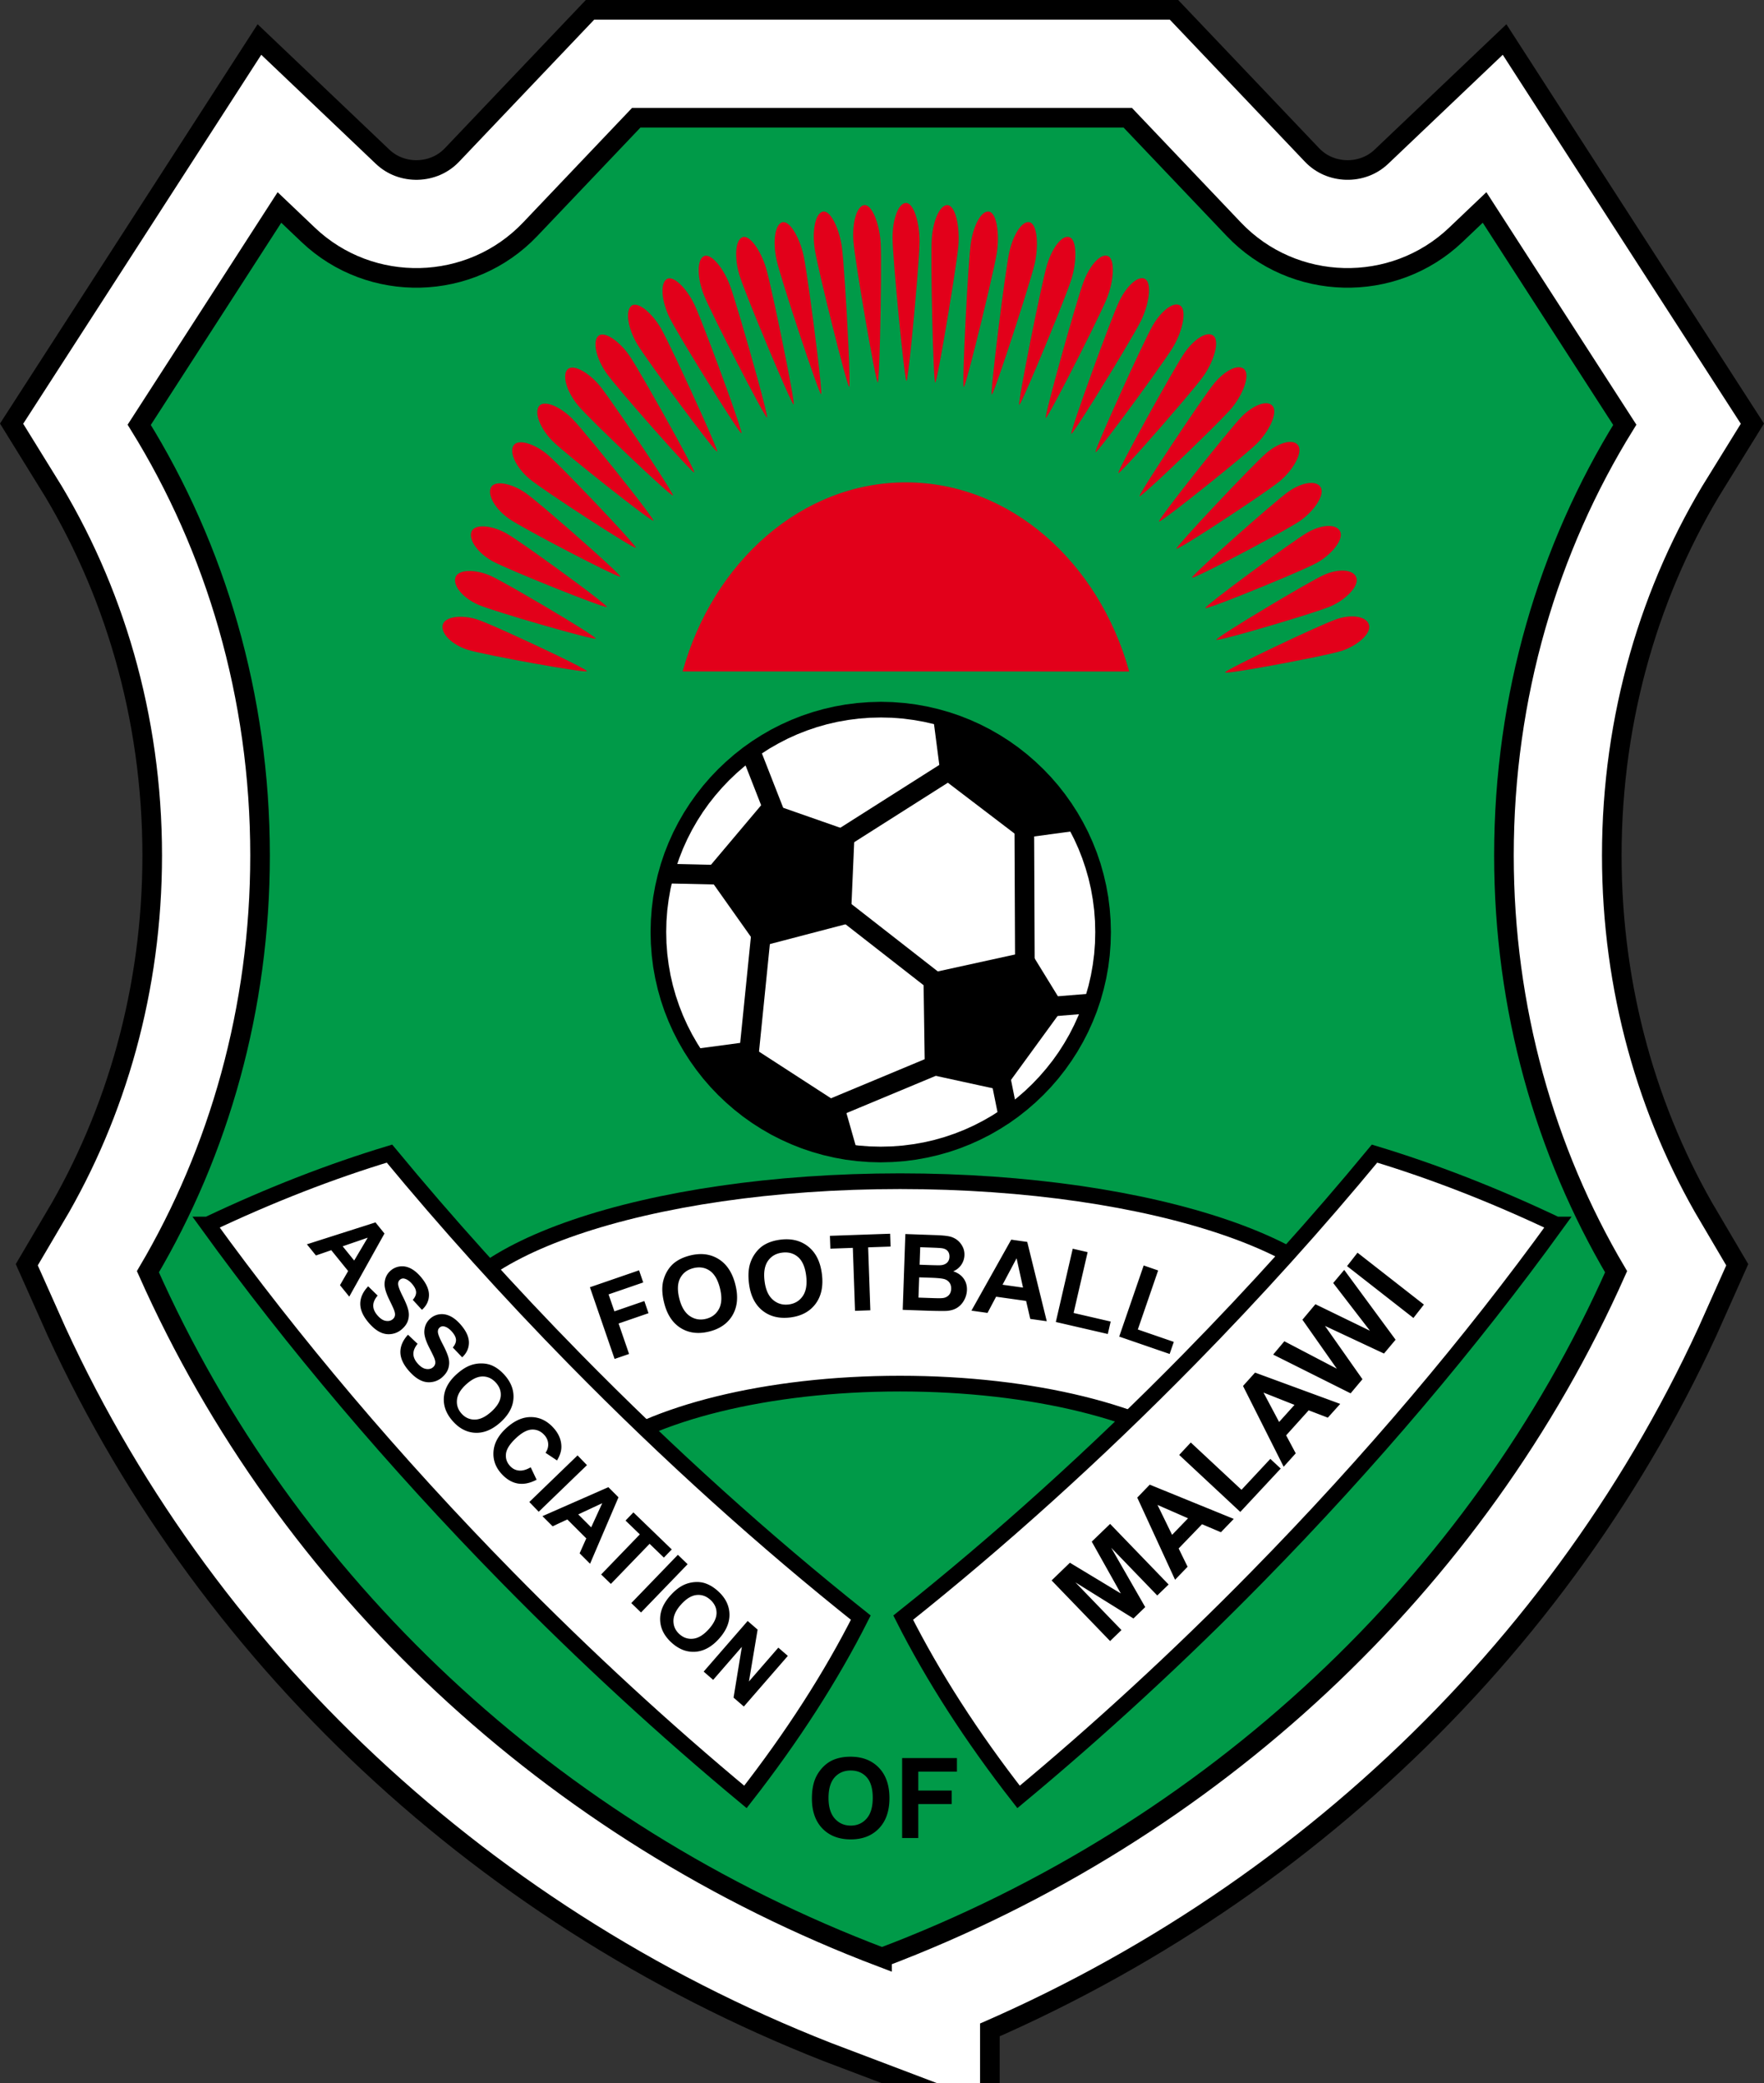 <svg xmlns="http://www.w3.org/2000/svg" xmlns:xlink="http://www.w3.org/1999/xlink" xml:space="preserve" version="1.0" viewBox="0 0 396.7 468.339"><rect x="0" y="0" width="396.7" height="468.339" fill="#333333" stroke="none"/><path fill="none" stroke="#000" stroke-miterlimit="22.926" stroke-width="52.919" d="M198.353 440.048c-74.2-28.086-133.852-83.91-165.091-154.158 15.968-27.031 25.222-59.142 25.222-93.581 0-35.824-10.009-69.12-27.176-96.81l31.534-48.86 6.46 6.146c14.074 13.389 36.542 12.828 49.932-1.247l23.858-25.079h110.516l23.858 25.079c13.389 14.075 35.856 14.634 49.931 1.247l6.462-6.147 31.533 48.861c-17.167 27.69-27.176 60.986-27.176 96.81 0 34.439 9.256 66.551 25.224 93.583-31.237 70.248-90.888 126.071-165.087 154.156z" clip-rule="evenodd"/><path fill="none" stroke="#FFF" stroke-miterlimit="22.926" stroke-width="44.1" d="M198.353 440.048c-74.2-28.086-133.852-83.91-165.091-154.158 15.968-27.031 25.222-59.142 25.222-93.581 0-35.824-10.009-69.12-27.176-96.81l31.534-48.86 6.46 6.146c14.074 13.389 36.542 12.828 49.932-1.247l23.858-25.079h110.516l23.858 25.079c13.389 14.075 35.856 14.634 49.931 1.247l6.462-6.147 31.533 48.861c-17.167 27.69-27.176 60.986-27.176 96.81 0 34.439 9.256 66.551 25.224 93.583-31.237 70.248-90.888 126.071-165.087 154.156z" clip-rule="evenodd"/><path fill="#009A48" fill-rule="evenodd" stroke="#000" stroke-miterlimit="22.926" stroke-width="4.41" d="M198.353 440.048c-74.2-28.086-133.852-83.91-165.091-154.158 15.968-27.031 25.222-59.142 25.222-93.581 0-35.824-10.009-69.12-27.176-96.81l31.534-48.86 6.46 6.146c14.074 13.389 36.542 12.828 49.932-1.247l23.858-25.079h110.516l23.858 25.079c13.389 14.075 35.856 14.634 49.931 1.247l6.462-6.147 31.533 48.861c-17.167 27.69-27.176 60.986-27.176 96.81 0 34.439 9.256 66.551 25.224 93.583-31.237 70.248-90.888 126.071-165.087 154.156z" clip-rule="evenodd"/><path fill="#E2001A" fill-rule="evenodd" d="M203.762 45.621c1.675 0 3.041 4.311 3.041 8.64 0 2.638-.924 13.715-1.75 21.966-.529 5.29-1.018 9.417-1.197 9.417-.458 0-3.135-27.835-3.135-32.164-.001-4.328 1.366-7.859 3.041-7.859zm9.383.493c1.669.174 2.716 4.61 2.4 8.923-.193 2.627-1.922 13.567-3.347 21.702-.913 5.215-1.702 9.277-1.88 9.258-.457-.047-1.092-28.055-.775-32.367.315-4.313 1.934-7.69 3.602-7.516zm9.312 1.457c1.649.346 2.369 4.874 1.739 9.138-.384 2.598-2.904 13.317-4.917 21.273-1.29 5.101-2.371 9.066-2.547 9.029-.452-.095.958-28.062 1.588-32.326.629-4.264 2.488-7.46 4.137-7.114zm9.17 2.416c1.618.516 2.003 5.101 1.065 9.283-.572 2.548-3.865 12.966-6.451 20.684-1.657 4.947-3.024 8.785-3.197 8.73-.443-.142 3.002-27.856 3.94-32.039.94-4.182 3.025-7.173 4.643-6.658zm8.958 3.357c1.575.68 1.624 5.289.384 9.357-.755 2.48-4.795 12.517-7.935 19.938-2.012 4.757-3.654 8.439-3.822 8.366-.431-.186 5.023-27.44 6.263-31.509 1.241-4.069 3.536-6.833 5.11-6.152zm8.679 4.272c1.519.841 1.232 5.438-.3 9.363-.933 2.392-5.691 11.973-9.359 19.04-2.352 4.531-4.256 8.028-4.417 7.938-.417-.23 7.006-26.815 8.539-30.741 1.53-3.926 4.019-6.442 5.537-5.6zm8.334 5.155c1.452.996.831 5.544-.982 9.296-1.104 2.287-6.543 11.337-10.713 17.998-2.672 4.27-4.825 7.557-4.979 7.451-.398-.273 8.936-25.988 10.749-29.741 1.811-3.751 4.473-6 5.925-5.004zm7.925 5.999c1.373 1.142.422 5.609-1.656 9.159-1.268 2.163-7.346 10.616-11.986 16.82-2.974 3.977-5.358 7.028-5.504 6.907-.376-.313 10.798-24.964 12.877-28.515 2.079-3.549 4.894-5.514 6.269-4.371zm7.456 6.797c1.284 1.28.012 5.632-2.318 8.953-1.42 2.024-8.092 9.816-13.168 15.516-3.253 3.653-5.851 6.447-5.988 6.311-.352-.351 12.579-23.751 14.91-27.073 2.33-3.322 5.279-4.987 6.564-3.707zm6.931 7.545c1.187 1.408-.399 5.611-2.962 8.679-1.563 1.869-8.778 8.941-14.25 14.093-3.508 3.303-6.298 5.817-6.426 5.667-.325-.385 14.264-22.358 16.828-25.426 2.564-3.068 5.624-4.421 6.81-3.013zm6.353 8.242c1.08 1.526-.807 5.549-3.585 8.34-1.692 1.7-9.396 7.998-15.224 12.563-3.735 2.927-6.699 5.142-6.814 4.979-.295-.417 15.841-20.796 18.619-23.586 2.779-2.79 5.925-3.821 7.004-2.296zm5.736 8.87c.964 1.632-1.208 5.445-4.18 7.937-1.81 1.518-9.944 6.994-16.082 10.939-3.935 2.529-7.05 4.429-7.153 4.255-.263-.447 17.299-19.077 20.271-21.569s6.18-3.194 7.144-1.562zm5.067 9.429c.841 1.725-1.602 5.298-4.743 7.473-1.914 1.325-10.417 5.938-16.819 9.232-4.105 2.112-7.346 3.682-7.436 3.498-.23-.472 18.625-17.213 21.766-19.388 3.141-2.175 6.39-2.541 7.232-.815zm4.36 9.916c.712 1.806-1.981 5.113-5.27 6.954-2.004 1.122-10.811 4.836-17.43 7.455-4.242 1.679-7.586 2.907-7.663 2.714-.195-.495 19.811-15.219 23.099-17.06 3.289-1.84 6.551-1.869 7.264-.063zm3.621 10.331c.578 1.873-2.348 4.888-5.758 6.382-2.078.91-11.123 3.698-17.908 5.621-4.349 1.233-7.77 2.11-7.831 1.91-.159-.513 20.845-13.109 24.255-14.603 3.411-1.493 6.664-1.183 7.242.69zm2.853 10.665c.439 1.926-2.694 4.627-6.201 5.762-2.137.691-11.351 2.531-18.25 3.745-4.422.778-7.895 1.298-7.941 1.092-.12-.527 21.724-10.9 25.229-12.035 3.506-1.135 6.724-.49 7.163 1.436zM194.378 46.108c1.668-.174 3.344 3.98 3.66 8.293.192 2.627.08 13.758-.141 22.064-.142 5.324-.327 9.487-.505 9.506-.457.047-5.154-27.406-5.47-31.718-.316-4.313.788-7.972 2.456-8.145zm-9.313 1.457c1.649-.346 3.622 3.619 4.251 7.882.384 2.598 1.083 13.698 1.47 21.995.247 5.319.366 9.486.189 9.523-.452.094-7.133-26.768-7.763-31.032-.629-4.263.204-8.022 1.853-8.368zm-9.172 2.416c1.618-.516 3.872 3.23 4.81 7.412.571 2.549 2.079 13.535 3.068 21.76.635 5.273 1.057 9.412.884 9.467-.443.141-9.06-25.928-9.998-30.109-.937-4.183-.382-8.015 1.236-8.53zm-8.962 3.357c1.574-.681 4.093 2.816 5.333 6.886.755 2.48 3.058 13.268 4.645 21.36 1.017 5.187 1.74 9.266 1.571 9.339-.431.187-10.917-24.891-12.156-28.96-1.241-4.07-.967-7.944.607-8.625zm-8.683 4.272c1.519-.841 4.283 2.382 5.814 6.308.934 2.392 4.015 12.901 6.186 20.798 1.392 5.063 2.409 9.052 2.247 9.142-.416.23-12.691-23.667-14.223-27.592s-1.543-7.814-.024-8.656zm-8.34 5.155c1.451-.995 4.44 1.93 6.252 5.682 1.105 2.286 4.941 12.437 7.68 20.079 1.755 4.899 3.06 8.768 2.905 8.874-.397.272-14.37-22.262-16.183-26.014-1.812-3.753-2.106-7.625-.654-8.621zm-7.934 6c1.374-1.142 4.565 1.462 6.644 5.012 1.267 2.163 5.829 11.878 9.115 19.208 2.106 4.698 3.688 8.417 3.542 8.539-.376.313-15.94-20.689-18.019-24.24-2.079-3.55-2.655-7.377-1.282-8.519zm-7.466 6.798c1.285-1.28 4.654.983 6.984 4.305 1.42 2.023 6.674 11.229 10.482 18.19 2.441 4.462 4.289 8.003 4.151 8.14-.352.351-17.389-18.96-19.72-22.281-2.329-3.321-3.182-7.075-1.897-8.354zm-6.943 7.545c1.187-1.408 4.708.498 7.272 3.565 1.562 1.869 7.467 10.496 11.77 17.036 2.757 4.193 4.855 7.529 4.729 7.68-.324.385-18.706-17.087-21.27-20.155s-3.688-6.718-2.501-8.126zm-6.367 8.226c1.079-1.525 4.727.008 7.504 2.799 1.693 1.7 8.205 9.682 12.968 15.752 3.053 3.892 5.387 6.998 5.271 7.161-.295.417-19.882-15.085-22.66-17.875-2.778-2.79-4.163-6.311-3.083-7.837zm-5.736 8.856c.964-1.632 4.709-.481 7.68 2.011 1.811 1.519 8.88 8.795 14.068 14.349 3.325 3.561 5.877 6.414 5.774 6.588-.264.447-20.908-12.969-23.878-15.46-2.972-2.492-4.608-5.856-3.644-7.488zm-5.068 9.416c.842-1.725 4.657-.967 7.798 1.208 1.914 1.325 9.488 7.842 15.061 12.838 3.573 3.202 6.323 5.779 6.233 5.964-.23.472-21.774-10.754-24.916-12.929-3.141-2.173-5.017-5.354-4.176-7.081zm-4.361 9.908c.712-1.807 4.568-1.446 7.857.395 2.004 1.122 10.024 6.83 15.941 11.229 3.793 2.821 6.721 5.104 6.645 5.296-.195.495-22.477-8.458-25.765-10.299-3.289-1.84-5.39-4.815-4.678-6.621zm-3.62 10.322c.578-1.873 4.445-1.914 7.855-.42 2.078.91 10.485 5.766 16.7 9.536 3.984 2.417 7.067 4.388 7.006 4.588-.158.513-23.009-6.098-26.419-7.591-3.41-1.493-5.721-4.24-5.142-6.113zm-2.856 10.666c.439-1.926 4.289-2.367 7.795-1.232 2.136.691 10.866 4.658 17.333 7.77 4.145 1.995 7.361 3.639 7.314 3.845-.12.527-23.367-3.691-26.873-4.826-3.506-1.135-6.008-3.631-5.569-5.557zm104.168-32.064c23.448 0 43.4 17.901 50.215 42.514H153.511c6.815-24.613 26.767-42.514 50.214-42.514z" clip-rule="evenodd"/><defs><path id="a" d="M198.064 159.532c27.611 0 50.003 22.392 50.003 50.002 0 27.612-22.392 50.003-50.003 50.003-27.61 0-50.002-22.392-50.002-50.003s22.392-50.002 50.002-50.002z"/></defs><use xlink:href="#a" fill="#FFF" fill-rule="evenodd" clip-rule="evenodd" overflow="visible"/><clipPath id="b"><use xlink:href="#a" overflow="visible"/></clipPath><g clip-path="url(#b)" clip-rule="evenodd"><path fill-rule="evenodd" d="m171.93 180.124 10.127 3.542 10.13 3.543-.441 10.135-.441 10.134-10.401 2.72-10.402 2.721-5.987-8.453-5.986-8.453 6.701-7.946zm59.746 33.699 7.677 12.489-13.734 18.851-17.626-3.845-.324-22.234zm6.371-57.026 8.902 12.182 8.403 15.994-25.813 3.471-17.934-13.672-2.775-21.311 19.054 5.506zm-79.109 109.16-8.901-12.183-8.404-15.992 25.814-3.472 22.531 14.593 6.148 21.619-27.025-6.736z"/><path fill="none" stroke="#000" stroke-miterlimit="22.926" stroke-width="4.41" d="m175.994 187.295-15.027-38.383-25.762 47.147 29.402.659 7.472 4.009-3.904 38.637 17.022 10.622 32.066-13.368 6.764.789 4.106 20.321 33.27-33.448-27.025 2.178-23.976-5.67-26.619-20.766-.797-7.525 37.368-23.715 9.975 12.158.174 40.31"/></g><path d="M249.828 209.534h-3.521l-.059-2.49-.186-2.45-.311-2.412-.419-2.373-.538-2.336-.654-2.283-.758-2.24-.861-2.195-.967-2.132-1.063-2.081-1.163-2.018-1.252-1.959-1.346-1.892-1.437-1.82-1.517-1.752-1.594-1.674-1.675-1.601-1.752-1.517-1.828-1.43-1.891-1.346-1.953-1.26-2.019-1.156-2.08-1.07-2.139-.967-2.188-.861-2.241-.759-2.29-.653-2.337-.538-2.373-.419-2.413-.311-2.45-.187-2.49-.058v-3.528l2.655.072 2.629.2 2.591.325 2.552.46 2.501.58 2.455.694 2.406.813 2.354.93 2.29 1.036 2.232 1.139 2.17 1.252 2.104 1.342 2.029 1.442 1.951 1.54 1.877 1.627 1.798 1.71 1.718 1.799 1.626 1.876 1.533 1.958 1.442 2.029 1.349 2.098 1.246 2.169 1.146 2.231 1.035 2.298.931 2.346.813 2.406.695 2.462.579 2.501.461 2.552.325 2.591.2 2.628.072 2.662zm-51.764 51.767v-3.528l2.49-.058 2.45-.187 2.413-.311 2.373-.419 2.337-.538 2.29-.653 2.241-.759 2.188-.861 2.139-.967 2.08-1.07 2.019-1.155 1.953-1.259 1.891-1.346 1.828-1.43 1.752-1.517 1.675-1.601 1.594-1.674 1.517-1.753 1.437-1.82 1.346-1.891 1.252-1.96 1.163-2.018 1.063-2.08.967-2.133.861-2.195.758-2.24.654-2.283.538-2.336.419-2.373.311-2.413.186-2.449.059-2.49h3.521l-.072 2.656-.2 2.629-.325 2.591-.461 2.552-.579 2.502-.695 2.462-.813 2.406-.931 2.347-1.035 2.297-1.146 2.232-1.246 2.169-1.349 2.098-1.442 2.03-1.533 1.958-1.626 1.876-1.718 1.799-1.798 1.711-1.877 1.626-1.951 1.54-2.029 1.443-2.104 1.341-2.17 1.253-2.232 1.138-2.29 1.036-2.354.93-2.406.814-2.455.695-2.501.579-2.552.461-2.591.325-2.629.2-2.655.071zm-51.762-51.767h3.521l.058 2.49.186 2.449.312 2.413.419 2.373.538 2.336.653 2.283.759 2.24.861 2.195.967 2.133 1.063 2.08 1.163 2.018 1.253 1.96 1.346 1.891 1.437 1.82 1.517 1.753 1.594 1.674 1.675 1.601 1.752 1.517 1.827 1.43 1.892 1.346 1.953 1.259 2.025 1.155 2.073 1.07 2.14.967 2.188.861 2.24.759 2.291.653 2.336.538 2.373.419 2.413.311 2.449.187 2.49.058v3.528l-2.655-.072-2.628-.2-2.592-.325-2.551-.461-2.501-.579-2.455-.695-2.406-.814-2.353-.93-2.291-1.036-2.238-1.138-2.163-1.253-2.104-1.341-2.029-1.443-1.951-1.54-1.876-1.626-1.798-1.711-1.718-1.799-1.627-1.876-1.532-1.958-1.443-2.03-1.349-2.098-1.246-2.169-1.146-2.232-1.036-2.297-.93-2.347-.814-2.406-.694-2.462-.58-2.502-.46-2.552-.325-2.591-.2-2.629-.073-2.655zm51.762-51.766v3.528l-2.49.058-2.449.187-2.413.311-2.373.419-2.336.538-2.291.653-2.24.759-2.188.861-2.14.967-2.073 1.07-2.025 1.156-1.953 1.26-1.892 1.346-1.827 1.43-1.752 1.517-1.675 1.601-1.594 1.674-1.517 1.752-1.437 1.82-1.346 1.892-1.253 1.959-1.163 2.018-1.063 2.081-.967 2.132-.861 2.195-.759 2.24-.653 2.283-.538 2.336-.419 2.373-.312 2.412-.186 2.45-.058 2.49H146.3l.072-2.655.2-2.628.325-2.591.46-2.552.58-2.501.694-2.462.814-2.406.93-2.346 1.036-2.298 1.146-2.231 1.246-2.169 1.349-2.098 1.443-2.029 1.532-1.958 1.627-1.876 1.718-1.799 1.798-1.71 1.876-1.627 1.951-1.54 2.029-1.442 2.104-1.342 2.163-1.252 2.238-1.139 2.291-1.036 2.353-.93 2.406-.813 2.455-.694 2.501-.58 2.551-.46 2.592-.325 2.628-.2 2.656-.079zm-6.767 237.147c2.642.003 4.754.823 6.341 2.465 1.59 1.641 2.385 3.926 2.385 6.852 0 2.904-.791 5.172-2.369 6.813-1.578 1.637-3.687 2.457-6.324 2.457h-.034v-3.101h.021c1.444 0 2.632-.519 3.562-1.565.924-1.042 1.389-2.603 1.389-4.687 0-2.059-.452-3.595-1.352-4.612-.904-1.013-2.105-1.519-3.599-1.519h-.021v-3.103zm-8.709 9.403c0-1.833.272-3.369.82-4.612a8.55 8.55 0 0 1 1.674-2.465c.708-.724 1.481-1.264 2.323-1.616 1.122-.477 2.411-.711 3.875-.711h.017v3.102c-1.488.004-2.687.52-3.599 1.54-.912 1.025-1.373 2.57-1.373 4.642 0 2.034.473 3.578 1.41 4.629.938 1.045 2.123 1.568 3.562 1.573v3.101c-2.658-.006-4.773-.823-6.345-2.444-1.577-1.633-2.364-3.88-2.364-6.739zm20.29 8.878V395.22h12.325v3.043h-8.692v4.252h7.504v3.042h-7.504v7.639z"/><path fill="#FFF" fill-rule="evenodd" stroke="#000" stroke-miterlimit="22.926" stroke-width="3.528" d="M202.408 265.54c57.162 0 103.518 15.893 103.518 35.491 0 10.564-13.478 20.048-34.848 26.55-12.557-9.804-38.589-16.539-68.67-16.539-30.08 0-56.113 6.735-68.669 16.539-21.37-6.501-34.848-15.986-34.848-26.55-.001-19.599 46.355-35.491 103.517-35.491z" clip-rule="evenodd"/><path fill="#FFF" fill-rule="evenodd" stroke="#000" stroke-miterlimit="22.926" stroke-width="3.528" d="M46.731 275.274c19.11 26.396 41.712 53.22 67.326 79.298 17.61 17.93 35.592 34.444 53.579 49.379 10.561-13.532 19.285-27.11 25.945-40.302-21.543-17.142-43.19-36.602-64.299-58.094-14.957-15.23-28.886-30.714-41.694-46.217-13.207 3.985-26.923 9.318-40.857 15.936zm303.238 0c-19.109 26.396-41.711 53.22-67.326 79.298-17.609 17.93-35.591 34.444-53.579 49.379-10.56-13.532-19.284-27.11-25.945-40.302 21.543-17.142 43.19-36.602 64.299-58.094 14.957-15.23 28.887-30.714 41.694-46.217 13.207 3.985 26.924 9.318 40.857 15.936z" clip-rule="evenodd"/><path d="M161.145 376.759v-4.315l6.994-8.044 2.238 1.944-1.949 11.651 6.608-7.6 2.136 1.856-9.895 11.383-2.309-2.006 1.866-11.412-5.689 6.543zm0-7.79c.183-.179.363-.368.542-.567 1.643-1.823 2.429-3.695 2.359-5.612-.068-1.918-.928-3.619-2.58-5.106a11.63 11.63 0 0 0-.321-.279v11.564zm0-11.564v11.564a9.85 9.85 0 0 1-1.453 1.185v-4.258c.958-1.156 1.44-2.252 1.449-3.29.005-1.138-.461-2.129-1.393-2.967l-.056-.051v-3.179c.491.266.975.598 1.453.996zm0 15.039v4.315l-.765.88-.688-.598v-2.925l1.453-1.672zm-1.453-16.034v3.179c-.92-.805-1.942-1.145-3.066-1.023-1.145.129-2.298.833-3.461 2.125l-.124.14v-4.135c.275-.171.55-.318.826-.442a7.135 7.135 0 0 1 2.428-.598c.848-.055 1.634.042 2.356.296.35.12.698.273 1.041.458zm0 9.486v4.258c-1.052.694-2.155 1.083-3.308 1.167a6.472 6.472 0 0 1-3.344-.659v-3.096c.841.663 1.792.938 2.854.819 1.163-.13 2.329-.843 3.499-2.143.104-.116.204-.231.299-.346zm0 8.22v2.925l-1.449-1.259 1.449-1.666zm-6.651-20.824v-3.19l1.595 1.539-1.595 1.651zm0-3.19v3.19l-3.277 3.394v-4.384l2.681-2.776.596.576zm0 6.593v4.135c-1.06 1.218-1.592 2.401-1.595 3.538-.002 1.184.446 2.179 1.35 2.992.08.073.163.141.245.206v3.096a8.633 8.633 0 0 1-1.979-1.36 9.192 9.192 0 0 1-1.298-1.425v-7.931c.287-.43.621-.856 1.002-1.28.755-.839 1.513-1.496 2.275-1.971zm-3.278-7.027 1.306-1.351-1.306-1.261v2.612zm0-2.611v2.612l-.468.485-2.777-2.683v-3.548l3.245 3.134zm0 5.245v4.384l-3.245 3.36v-4.384l3.245-3.36zm0 7.644c-.922 1.381-1.358 2.798-1.306 4.25.048 1.324.483 2.551 1.306 3.681v-7.931zm-3.245-16.023v3.548l-.433-.419-8.706 9.014-.242-.233v-3.905l6.753-6.994-3.218-3.108 1.772-1.836 4.074 3.933zm0 11.74-4.551 4.713 2.19 2.115 2.36-2.444v-4.384h.001zm-9.38-14.507 1.951-4.557-1.951-1.95v6.507zm0-6.507v6.507l-1.826 4.267v-7.229l.124-.271-.124.058v-3.001l1.499-.659.327.328zm0 17.279v3.905l-1.826-1.764v-.249l1.826-1.892zm-1.826-16.948v3.001l-4.293 2.002v-3.116l4.293-1.887zm0 3.214-2.363 5.158-1.93-1.93v3.59l.825.825-.825 1.853v2.17l1.676 1.676 2.617-6.114v-7.228zm0 15.626v.249l-.125-.12.125-.129zm-4.294-23.505v-1.964l.981 1.017-.981.947zm0-1.964v1.964l-8.378 8.091v-4.233l7.245-6.995 1.133 1.173zm0 8.516-8.378 3.681v.934l1.637 1.637 3.303-1.545 3.439 3.439v-3.59l-.981-.981.981-.458v-3.117h-.001zm0 10.822v2.17l-.669-.669.669-1.501zm-8.378-24.823c.379.504.594 1.055.638 1.648.056.723-.141 1.418-.595 2.081l2.585 1.715c.648-1.076.976-2.083.978-3.025.012-1.587-.611-3.054-1.869-4.402a7.915 7.915 0 0 0-1.737-1.426v3.409zm0-3.409v3.409a3.836 3.836 0 0 0-.272-.322c-.761-.816-1.675-1.209-2.737-1.169-1.06.038-2.248.669-3.563 1.896-1.394 1.3-2.156 2.476-2.277 3.531-.126 1.052.187 1.981.934 2.781.552.594 1.215.929 1.99 1.002.773.077 1.652-.171 2.633-.734l1.329 2.794c-1.514.792-2.921 1.076-4.226.851-1.151-.197-2.229-.775-3.228-1.73v-10.102c.169-.18.349-.357.538-.533 1.836-1.713 3.706-2.567 5.604-2.568 1.179 0 2.271.297 3.275.894zm0 14.716v4.233l-1.491 1.44-2.115-2.191 3.606-3.482zm0 6.375v.934l-.648-.648.648-.286zm-9.417-21.466c1.383-1.455 2.132-3.01 2.245-4.667.132-1.917-.545-3.696-2.033-5.348a9.464 9.464 0 0 0-.212-.23v10.245zm0-10.245v10.245a12.52 12.52 0 0 1-1.429 1.285v-4.459c.461-.663.728-1.323.804-1.978.109-1.001-.16-1.927-.804-2.771v-3.551c.492.334.967.746 1.429 1.229zm0 12.826v10.102a9.814 9.814 0 0 1-.379-.383 7.632 7.632 0 0 1-1.05-1.412v-6.371a9.183 9.183 0 0 1 1.429-1.936zm-1.43-14.056v3.551a5.36 5.36 0 0 0-.271-.325c-.841-.935-1.839-1.397-2.993-1.395-1.153.007-2.373.587-3.665 1.751-.283.254-.537.51-.763.766v-4.141a7.876 7.876 0 0 1 1.926-.966 7.109 7.109 0 0 1 2.478-.34c.847.034 1.62.212 2.312.54.332.156.658.342.976.559zm0 8.3v4.459c-1.576 1.209-3.188 1.786-4.838 1.732a6.438 6.438 0 0 1-2.854-.772v-3.237a3.762 3.762 0 0 0 2.674 1.038c1.169-.009 2.404-.595 3.704-1.767a8.488 8.488 0 0 0 1.314-1.453zm0 7.692v6.371c-.628-1.101-.901-2.3-.817-3.599a6.697 6.697 0 0 1 .817-2.772zm-7.692-18.628v-6.573c.902 1.198 1.354 2.334 1.355 3.414 0 1.197-.45 2.249-1.355 3.159zm0-6.573v6.573a6.352 6.352 0 0 1-.166.161l-1.304-1.373v-6.954c.323.279.642.601.958.963.184.212.355.422.512.63zm0 9.417v4.141c-.787.894-1.232 1.799-1.331 2.711-.126 1.178.216 2.214 1.03 3.117.098.109.198.21.301.306v3.237c-.51-.273-1-.619-1.47-1.038v-11.31l.059-.053c.476-.429.946-.799 1.411-1.111zm-1.47-11.01v6.954l-.795-.836c.501-.607.739-1.186.711-1.731-.024-.546-.319-1.142-.88-1.789-.581-.667-1.171-1.075-1.773-1.212a1.099 1.099 0 0 0-1.024.248c-.27.235-.403.55-.395.943.009.501.366 1.427 1.075 2.773.707 1.349 1.155 2.414 1.338 3.193a4.265 4.265 0 0 1-.065 2.267c-.227.729-.7 1.405-1.418 2.03a4.412 4.412 0 0 1-2.304 1.047c-.885.133-1.752-.01-2.605-.434a6.661 6.661 0 0 1-1.24-.81v-3.907c.151.314.36.627.63.938.644.74 1.286 1.163 1.926 1.263.64.104 1.169-.025 1.587-.39.271-.235.429-.512.479-.835.057-.321-.02-.741-.225-1.255-.138-.35-.508-1.109-1.102-2.272-.766-1.497-1.141-2.688-1.126-3.57.016-1.245.476-2.258 1.377-3.042a3.874 3.874 0 0 1 2.056-.921c.789-.108 1.586.032 2.388.418.47.227.931.537 1.385.93zm0 12.174c-1.745 1.59-2.685 3.327-2.815 5.206-.129 1.897.555 3.682 2.056 5.349.247.274.5.526.759.755v-11.31zm-9.375-5.86c.156-.334.374-.675.656-1.023l-.656-.62v1.643zm0-10.444v-1.051c.224-.388.33-.764.319-1.128-.01-.329-.116-.678-.319-1.047v-3.733c.483.366.955.823 1.417 1.375 1.22 1.453 1.816 2.81 1.799 4.076-.025 1.267-.549 2.363-1.58 3.292l-1.636-1.784zm-9.514-17.653.696-.223 2.026 2.503-2.723 4.876v-7.156h.001zm9.514 10.695v3.733a4.763 4.763 0 0 0-.531-.757c-.569-.678-1.152-1.096-1.752-1.244a1.09 1.09 0 0 0-1.027.23c-.275.229-.412.542-.412.935-.001.501.341 1.434 1.027 2.792.684 1.361 1.112 2.433 1.282 3.215a4.274 4.274 0 0 1-.104 2.265c-.24.725-.725 1.393-1.454 2.004a4.42 4.42 0 0 1-2.322 1.008c-.889.117-1.753-.042-2.597-.479-.543-.279-1.083-.675-1.624-1.188v-8.139l1.182 1.157c-.651.775-.978 1.522-.984 2.243-.005.713.286 1.427.882 2.138.63.751 1.265 1.185 1.902 1.296.639.117 1.17-.004 1.596-.362.275-.23.438-.504.494-.826.061-.322-.009-.742-.204-1.26-.132-.352-.489-1.117-1.061-2.291-.74-1.51-1.095-2.707-1.064-3.59.039-1.243.515-2.25 1.43-3.017a3.877 3.877 0 0 1 2.073-.885c.79-.095 1.585.059 2.379.458.299.156.596.343.889.564zm0 5.908a3.965 3.965 0 0 1-.422.59l.422.461v-1.051zm0 9.851v1.643a2.87 2.87 0 0 0-.289 1.236c.003.397.1.792.289 1.185v3.907c-.442-.36-.886-.794-1.33-1.305-1.252-1.44-1.88-2.834-1.886-4.184-.005-1.35.564-2.652 1.708-3.908l1.508 1.426zm-13.379-25.219 3.865-1.235v7.157l-3.865 6.922v-6.106l2.816-4.758-2.816.971v-2.951zm3.865 13.836v8.139a11.863 11.863 0 0 1-.91-.973c-1.226-1.462-1.83-2.866-1.813-4.216.019-1.348.61-2.642 1.776-3.877l.947.927zm-5.198 1.396-2.086-2.577 1.835-3.18-3.795-4.687-3.445 1.191-2.034-2.512 10.858-3.469v2.95l-2.815.97 2.59 3.198.225-.381v6.106l-1.333 2.391zm229.848 11.459v-9.188l5.457 7.415-2.608 3.108-2.849-1.335zm0-14.059 9.469 7.398 2.354-3.014-11.823-9.237v4.853zm0-4.853v4.853l-5.457-4.264 2.354-3.013 3.103 2.424zm0 9.724-6.096-8.283-2.475 2.948 8.267 10.73-12.269-5.96-2.922 3.482 7.739 11.014-11.802-6.172-1.203 1.433v2.22l16.104 8.055 2.664-3.175-8.43-11.984 10.423 4.879v-9.187zm-20.762 36.792v-.775l.387.361-.387.414zm0-2.906v-8.032l.027.05 3.459-3.841-3.486-1.382v-3.897l13.767 5.058-2.785 3.094-4.306-1.65-5.068 5.627 2.156 4.04-2.716 3.016-1.048-2.083zm0-24.693v2.22l-1.312-.656 1.312-1.564zm0 7.591v3.897l-3.484-1.382 3.484 6.555v8.032l-3.852-7.654v-10.863l3.852 1.415zm0 19.233v.775l-3.852 4.131v-4.681l1.904-2.042 1.948 1.817zm-3.852-20.649v10.863l-4.239-8.421 2.707-3.006 1.532.564zm0 20.874v4.681l-4.853 5.204-7.604-7.092v-5.227l7.876 7.345 4.581-4.911zm-12.457 13.074 3.245 1.375 2.892-2.995-6.137-2.501v4.121zm0-15.507v5.227l-5.141-4.793v-1.996l1.612-1.728 3.529 3.29zm0 11.387v4.121l-1-.424-4.141 4.289v-4.591l.995-1.031-.995-.436v-4.022l5.141 2.094zm-5.14 14.18v-2.75l.893 1.825-.893.925zm-4.625 1.773 1.25 1.294-1.25 1.206v-2.5zm4.625-28.903v1.996l-.996-.928.996-1.068zm0 10.854v4.022l-4.625-2.022v-3.884l4.625 1.884zm0 5.49-2.596 2.688-2.028-4.161v8.392l2.699 5.862 1.926-1.994v-2.75l-1.12-2.287 1.12-1.159v-4.591zm-6.901 10.201 2.276 2.357v2.5l-1.305 1.26-.972-1.006v-5.111h.001zm2.276-17.575v3.884l-1.249-.547 1.249 2.563v8.392l-2.276-4.944v-10.276l2.276.928zm-11.91 33.935-13.156-13.626 4.117-3.976 11.449 6.908-6.535-11.654 4.128-3.985 9.63 9.973v5.111l-9.386-9.719 7.653 13.338-2.648 2.559-13.056-8.121 10.358 10.726-2.554 2.466zm9.634-34.863-.715-.292-2.81 2.909 3.525 7.659v-10.276zm-31.519-42.017v-2.897l2.303.323-1.446-6.591-.857 1.612v-5.75l3.253.457 4.388 17.832-3.71-.521-.935-4.043-2.996-.422zm9.679 5.158 3.802-16.476 3.353.774-3.158 13.675 8.339 1.926-.646 2.8-11.69-2.699zm14.254 3.281 5.505-15.987 3.252 1.12-4.569 13.27 8.092 2.787-.937 2.717-11.343-3.907zm-23.933-21.742v5.75l-2.303 4.332 2.303.324v2.897l-3.752-.527-1.93 3.642-3.617-.51 8.948-15.957.351.049zm-17.596 15.964v-2.862c.993.028 1.635.02 1.93-.034a2.129 2.129 0 0 0 1.272-.634c.335-.35.515-.828.535-1.431.019-.512-.094-.95-.327-1.314-.238-.366-.585-.641-1.048-.819-.392-.152-1.181-.258-2.362-.32v-2.851c.706.017 1.172.015 1.396-.003.59-.047 1.061-.234 1.411-.559.349-.327.53-.765.55-1.316.018-.526-.108-.96-.388-1.3-.282-.339-.707-.552-1.276-.64-.241-.037-.806-.076-1.693-.115v-2.844l.247.008c1.35.047 2.354.139 3.013.276a4.399 4.399 0 0 1 1.753.766c.511.375.927.861 1.255 1.469.329.603.48 1.276.456 2.01a4.045 4.045 0 0 1-2.522 3.613c1.026.337 1.808.88 2.338 1.626.534.75.781 1.615.746 2.599a5.056 5.056 0 0 1-.618 2.242c-.386.717-.898 1.287-1.536 1.7-.639.416-1.418.658-2.337.73-.445.032-1.378.033-2.795.003zm0-17.042v2.844c-.362-.016-.776-.031-1.245-.048l-1.975-.069-.137 3.939 2.253.078c.417.015.784.025 1.104.032v2.851a37.46 37.46 0 0 0-.679-.029l-2.776-.097-.159 4.554 3.18.111.435.013v2.862c-.413-.008-.865-.018-1.359-.032l-5.798-.203.594-17.038 6.562.232zm-33.546 18.6v-2.961c.24.004.486-.008.739-.039 1.359-.167 2.417-.794 3.171-1.885.75-1.088 1.007-2.611.767-4.573-.238-1.938-.841-3.333-1.807-4.185-.805-.706-1.762-1.059-2.871-1.058v-2.951c2.021-.049 3.746.504 5.183 1.667 1.685 1.36 2.699 3.419 3.037 6.173.336 2.733-.146 4.96-1.441 6.687-1.296 1.723-3.187 2.738-5.669 3.044-.379.045-.749.073-1.109.081zm15.666-1.571-.494-14.153-5.054.178-.1-2.885 13.538-.472.101 2.884-5.042.177.495 14.151-3.444.12zm-15.666-16.081v2.951c-.225 0-.455.015-.692.045-1.412.172-2.485.797-3.23 1.869-.74 1.07-.996 2.576-.756 4.526.235 1.915.859 3.313 1.863 4.194.82.717 1.758 1.085 2.814 1.106v2.961c-2.03.05-3.756-.5-5.176-1.646-1.674-1.354-2.676-3.379-3.006-6.068-.211-1.725-.133-3.203.239-4.437a8.046 8.046 0 0 1 1.291-2.512c.583-.764 1.248-1.361 1.999-1.79 1.001-.579 2.188-.948 3.566-1.116.373-.047.735-.074 1.088-.083zm-19.281 21.047v-3.022c.466.026.948-.022 1.447-.146 1.328-.332 2.303-1.082 2.917-2.256.611-1.171.681-2.715.204-4.633-.473-1.894-1.242-3.205-2.303-3.933a4.139 4.139 0 0 0-2.266-.737v-2.991c1.569-.053 2.993.322 4.275 1.122 1.839 1.144 3.095 3.063 3.767 5.756.667 2.673.458 4.94-.617 6.813-1.076 1.866-2.829 3.107-5.255 3.712-.752.186-1.475.292-2.169.315zm-19.124 5.85-5.55-16.118 11.052-3.806.939 2.729-7.795 2.684 1.313 3.812 6.729-2.316.94 2.729-6.729 2.318 2.358 6.848-3.257 1.12zm19.124-23.569v2.991a5.2 5.2 0 0 0-1.394.164c-1.38.344-2.371 1.095-2.979 2.249-.604 1.153-.673 2.68-.197 4.585.466 1.873 1.256 3.185 2.358 3.936.693.47 1.431.727 2.212.772v3.022c-1.573.053-2.993-.314-4.259-1.102-1.826-1.142-3.066-3.029-3.723-5.659-.42-1.687-.522-3.162-.304-4.432a8.114 8.114 0 0 1 .975-2.652c.485-.827 1.074-1.502 1.767-2.021.922-.696 2.057-1.206 3.404-1.542a10.325 10.325 0 0 1 2.14-.311z"/></svg>